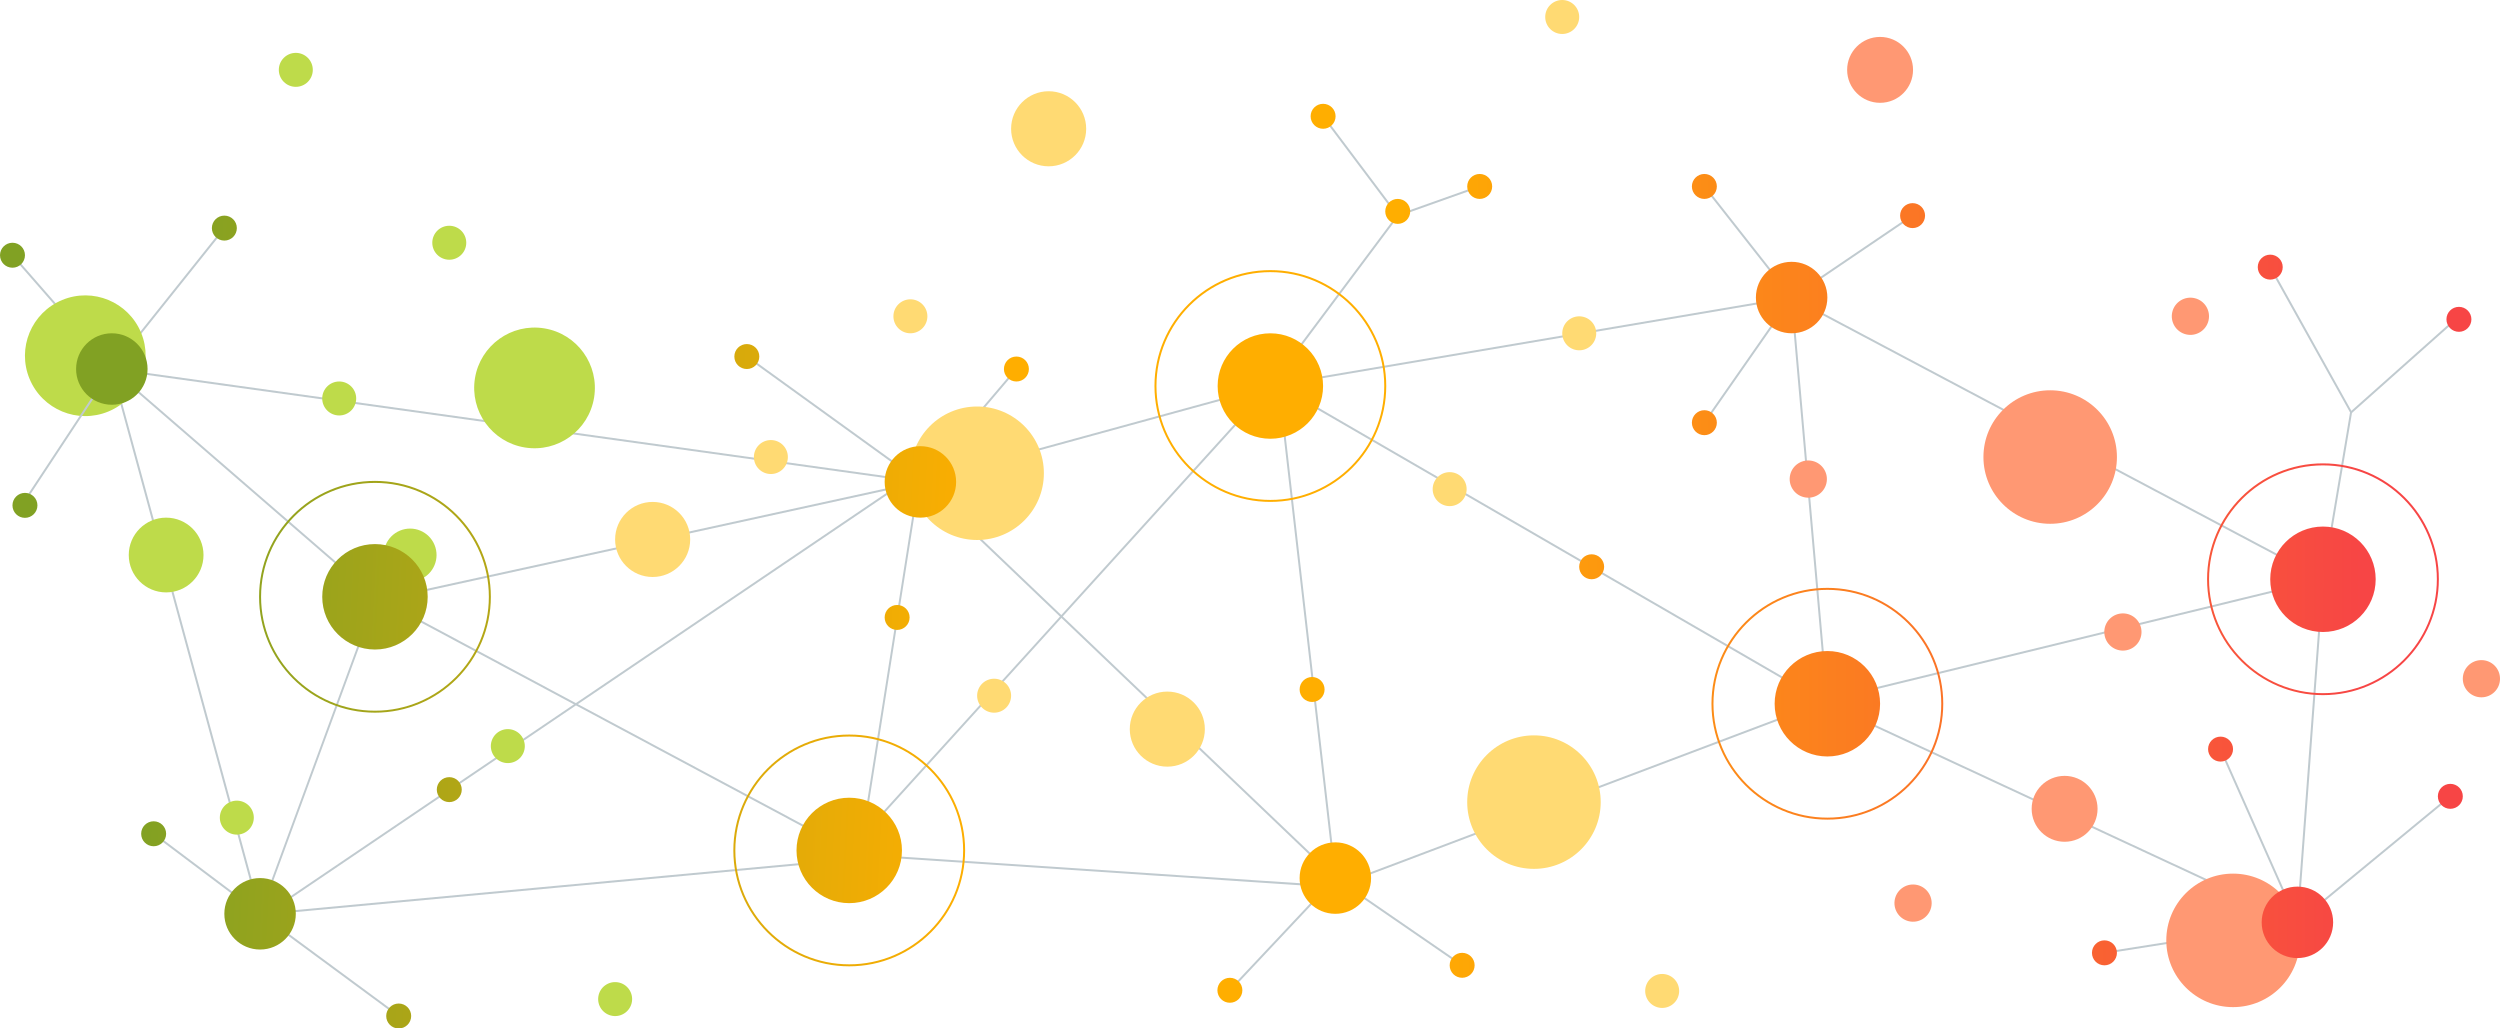 <?xml version="1.0" encoding="UTF-8"?><svg xmlns="http://www.w3.org/2000/svg" xmlns:xlink="http://www.w3.org/1999/xlink" viewBox="0 0 1249.45 514.02"><defs><style>.cls-1{fill:#ff9873;}.cls-1,.cls-2,.cls-3{mix-blend-mode:multiply;}.cls-1,.cls-2,.cls-3,.cls-4,.cls-5,.cls-6{stroke-width:0px;}.cls-2{fill:#bedb4a;}.cls-3{fill:#ffda73;}.cls-4{fill:url(#linear-gradient);}.cls-5{fill:url(#linear-gradient-2);}.cls-7{isolation:isolate;}.cls-6{fill:#c0cacf;}</style><linearGradient id="linear-gradient" x1="1181.91" y1="276.52" x2="699.56" y2="276.52" gradientUnits="userSpaceOnUse"><stop offset="0" stop-color="#f74545"/><stop offset="1" stop-color="#ffae00"/></linearGradient><linearGradient id="linear-gradient-2" x1="73.03" y1="306.58" x2="493.29" y2="328.49" gradientUnits="userSpaceOnUse"><stop offset="0" stop-color="#81a123"/><stop offset="1" stop-color="#ffae00"/></linearGradient></defs><g class="cls-7"><g id="Layer_2"><g id="Layer_1-2"><polygon class="cls-6" points="912.78 351.76 894.97 149.3 634.99 193.42 460.02 241.36 459.92 241.34 55.82 184.93 55.96 183.93 459.96 240.34 634.77 192.45 895.87 148.13 913.78 351.68 912.78 351.76"/><path class="cls-6" d="M1148.65,461.74l-.66-.31-234.93-109.26-1.35-.78-244.26,92.23h-.11s-238.27-15.91-238.27-15.91l1.35-8.57-5.9,6.5-136.67-73.09-152.86,103.46,291.8-27.18.09,1-295.68,27.55,155.66-105.35-96.62-51.67-2.48.54-57.86,157.45L54.98,182.98l132.7,114.87,2.71,1.45,257.64-56.35,12.63-8.55-.95,5.99.43-.09,70.28,67.1,104.11-114.81.74.67-104.13,114.83,135.58,129.44-28.14-245.54,273.23,158.3,3.99-1.51,245.72-59.93-12.87,172.88ZM912.92,350.94l.6.35,234.23,108.93,12.66-170.07-244.33,59.59-3.17,1.2ZM56.81,185.88l73.25,269.18,56.97-155.02,1.87-.41-1.82-.99L56.81,185.88ZM430.24,426.79l237.06,15.82,243.3-91.87-270.8-156.89,28.23,246.31-137.56-131.33-98.81,108.97-1.42,8.99ZM288.81,351.93l135.52,72.47,6.4-7.06,27.78-175.66-10.06,2.2-159.63,108.04ZM459.55,241.46l-27.6,174.54,97.8-107.85-69.91-66.75-.29.06ZM191.76,300.03l96.05,51.37,157.99-106.93-254.05,55.57ZM459.32,236.52l-8.64,5.85,8-1.75.65-4.1Z"/><polygon class="cls-6" points="895.32 149.39 851.41 93.5 852.2 92.88 895.53 148.04 955.59 107.34 956.15 108.17 895.32 149.39"/><polygon class="cls-6" points="1160.74 289.94 895.58 149.37 852.22 211.54 851.4 210.97 895.26 148.07 895.65 148.28 1161.21 289.06 1160.74 289.94"/><polygon class="cls-6" points="1051.84 476.71 1051.68 475.72 1147.99 460.51 1224.31 397.61 1224.94 398.38 1148.42 461.45 1148.28 461.47 1051.84 476.71"/><rect class="cls-6" x="1128.5" y="370.32" width="1" height="94.72" transform="translate(-72.38 493.71) rotate(-23.92)"/><polygon class="cls-6" points="615.03 495.26 614.3 494.58 667.31 438.19 731.03 482.04 730.47 482.86 667.45 439.5 615.03 495.26"/><polygon class="cls-6" points="55.91 185.21 5.86 127.89 6.61 127.23 55.88 183.65 111.73 113.68 112.52 114.31 55.91 185.21"/><circle class="cls-2" cx="42.63" cy="177.79" r="30.16" transform="translate(-64.79 29.85) rotate(-22.5)"/><circle class="cls-2" cx="267.13" cy="193.86" r="30.16" transform="translate(32.99 426.49) rotate(-80.78)"/><circle class="cls-2" cx="204.97" cy="277.39" r="13.21" transform="translate(-90.55 99.55) rotate(-22.5)"/><rect class="cls-6" x="-5.23" y="216.82" width="78.83" height="1" transform="translate(-166.05 126.19) rotate(-56.59)"/><polygon class="cls-6" points="198.97 508.18 129.68 457.11 76.49 417.1 77.09 416.3 130.28 456.31 199.56 507.38 198.97 508.18"/><polygon class="cls-6" points="460.07 241.52 372.96 178.6 373.54 177.79 459.91 240.17 507.6 184.11 508.36 184.75 460.07 241.52"/><circle class="cls-3" cx="488.35" cy="236.52" r="33.36"/><circle class="cls-3" cx="766.64" cy="400.88" r="33.36"/><circle class="cls-1" cx="1024.64" cy="228.42" r="33.36"/><circle class="cls-1" cx="1116.03" cy="469.98" r="33.36"/><circle class="cls-1" cx="1031.85" cy="404.23" r="16.47"/><circle class="cls-1" cx="1060.98" cy="315.86" r="9.3" transform="translate(87.41 842.74) rotate(-45)"/><circle class="cls-1" cx="1094.76" cy="158.09" r="9.3" transform="translate(689.38 1187.24) rotate(-76.72)"/><circle class="cls-1" cx="1240.16" cy="339.21" r="9.3"/><circle class="cls-1" cx="956.15" cy="451.38" r="9.3" transform="translate(297.16 1278.25) rotate(-76.72)"/><circle class="cls-1" cx="903.78" cy="239.45" r="9.3" transform="translate(463.09 1064.04) rotate(-76.72)"/><circle class="cls-1" cx="939.63" cy="34.92" r="16.47"/><polygon class="cls-6" points="635.3 193.23 634.5 192.63 697.93 107.76 660.86 58.42 661.66 57.82 699.18 107.76 635.3 193.23"/><rect class="cls-6" x="697.3" y="99.97" width="43.48" height="1" transform="translate(7.87 246.6) rotate(-19.57)"/><polygon class="cls-6" points="1161.47 289.59 1160.48 289.42 1174.5 206.13 1134.18 133.76 1135.06 133.27 1175.54 205.95 1175.52 206.12 1161.47 289.59"/><rect class="cls-6" x="1166.19" y="182.32" width="69.84" height="1" transform="translate(182.38 844.85) rotate(-41.67)"/><path class="cls-4" d="M634.9,250.84c-31.94,0-57.92-25.98-57.92-57.92s25.98-57.92,57.92-57.92,57.92,25.98,57.92,57.92-25.98,57.92-57.92,57.92ZM634.9,136.01c-31.38,0-56.92,25.53-56.92,56.92s25.53,56.92,56.92,56.92,56.92-25.53,56.92-56.92-25.53-56.92-56.92-56.92ZM913.28,409.64c-31.94,0-57.92-25.98-57.92-57.92s25.98-57.92,57.92-57.92,57.92,25.98,57.92,57.92-25.98,57.92-57.92,57.92ZM913.28,294.8c-31.38,0-56.92,25.53-56.92,56.92s25.53,56.92,56.92,56.92,56.92-25.53,56.92-56.92-25.53-56.92-56.92-56.92ZM1160.97,347.42c-31.94,0-57.92-25.98-57.92-57.92s25.98-57.92,57.92-57.92,57.92,25.98,57.92,57.92-25.98,57.92-57.92,57.92ZM1160.97,232.59c-31.38,0-56.92,25.53-56.92,56.92s25.53,56.92,56.92,56.92,56.92-25.53,56.92-56.92-25.53-56.92-56.92-56.92ZM634.9,219.28c14.55,0,26.35-11.8,26.35-26.35s-11.8-26.35-26.35-26.35-26.35,11.8-26.35,26.35,11.8,26.35,26.35,26.35ZM667.38,456.71c9.86,0,17.86-7.99,17.86-17.86s-7.99-17.86-17.86-17.86-17.86,7.99-17.86,17.86,7.99,17.86,17.86,17.86ZM895.42,166.57c9.86,0,17.86-7.99,17.86-17.86s-7.99-17.86-17.86-17.86-17.86,7.99-17.86,17.86,7.99,17.86,17.86,17.86ZM1148.2,478.83c9.86,0,17.86-7.99,17.86-17.86s-7.99-17.86-17.86-17.86-17.86,7.99-17.86,17.86,7.99,17.86,17.86,17.86ZM661.26,64.36c3.44,0,6.24-2.79,6.24-6.24s-2.79-6.24-6.24-6.24-6.24,2.79-6.24,6.24,2.79,6.24,6.24,6.24ZM739.52,99.42c3.44,0,6.24-2.79,6.24-6.24s-2.79-6.24-6.24-6.24-6.24,2.79-6.24,6.24,2.79,6.24,6.24,6.24ZM698.56,111.89c3.44,0,6.24-2.79,6.24-6.24s-2.79-6.24-6.24-6.24-6.24,2.79-6.24,6.24,2.79,6.24,6.24,6.24ZM614.67,501.16c3.44,0,6.24-2.79,6.24-6.24s-2.79-6.24-6.24-6.24-6.24,2.79-6.24,6.24,2.79,6.24,6.24,6.24ZM655.76,350.83c3.44,0,6.24-2.79,6.24-6.24s-2.79-6.24-6.24-6.24-6.24,2.79-6.24,6.24,2.79,6.24,6.24,6.24ZM730.75,488.68c3.44,0,6.24-2.79,6.24-6.24s-2.79-6.24-6.24-6.24-6.24,2.79-6.24,6.24,2.79,6.24,6.24,6.24ZM795.48,289.5c3.44,0,6.24-2.79,6.24-6.24s-2.79-6.24-6.24-6.24-6.24,2.79-6.24,6.24,2.79,6.24,6.24,6.24ZM851.81,99.42c3.44,0,6.24-2.79,6.24-6.24s-2.79-6.24-6.24-6.24-6.24,2.79-6.24,6.24,2.79,6.24,6.24,6.24ZM851.81,217.49c3.44,0,6.24-2.79,6.24-6.24s-2.79-6.24-6.24-6.24-6.24,2.79-6.24,6.24,2.79,6.24,6.24,6.24ZM955.87,114c3.44,0,6.24-2.79,6.24-6.24s-2.79-6.24-6.24-6.24-6.24,2.79-6.24,6.24,2.79,6.24,6.24,6.24ZM1134.62,139.75c3.44,0,6.24-2.79,6.24-6.24s-2.79-6.24-6.24-6.24-6.24,2.79-6.24,6.24,2.79,6.24,6.24,6.24ZM1228.92,165.84c3.44,0,6.24-2.79,6.24-6.24s-2.79-6.24-6.24-6.24-6.24,2.79-6.24,6.24,2.79,6.24,6.24,6.24ZM1051.76,482.45c3.44,0,6.24-2.79,6.24-6.24s-2.79-6.24-6.24-6.24-6.24,2.79-6.24,6.24,2.79,6.24,6.24,6.24ZM1224.63,404.23c3.44,0,6.24-2.79,6.24-6.24s-2.79-6.24-6.24-6.24-6.24,2.79-6.24,6.24,2.79,6.24,6.24,6.24ZM1109.79,380.63c3.44,0,6.24-2.79,6.24-6.24s-2.79-6.24-6.24-6.24-6.24,2.79-6.24,6.24,2.79,6.24,6.24,6.24ZM913.28,378.07c14.56,0,26.35-11.8,26.35-26.35s-11.8-26.35-26.35-26.35-26.35,11.8-26.35,26.35,11.8,26.35,26.35,26.35ZM1160.97,315.86c14.56,0,26.35-11.8,26.35-26.35s-11.8-26.35-26.35-26.35-26.35,11.8-26.35,26.35,11.8,26.35,26.35,26.35Z"/><path class="cls-5" d="M424.43,482.95c-31.94,0-57.92-25.98-57.92-57.92s25.98-57.92,57.92-57.92,57.92,25.98,57.92,57.92-25.98,57.92-57.92,57.92ZM424.43,368.11c-31.38,0-56.92,25.53-56.92,56.92s25.53,56.92,56.92,56.92,56.92-25.53,56.92-56.92-25.53-56.92-56.92-56.92ZM187.4,356.18c-31.94,0-57.92-25.98-57.92-57.92s25.98-57.92,57.92-57.92,57.92,25.98,57.92,57.92-25.98,57.92-57.92,57.92ZM187.4,241.35c-31.38,0-56.92,25.53-56.92,56.92s25.53,56.92,56.92,56.92,56.92-25.53,56.92-56.92-25.53-56.92-56.92-56.92ZM459.99,258.71c9.86,0,17.86-7.99,17.86-17.86s-7.99-17.86-17.86-17.86-17.86,7.99-17.86,17.86,7.99,17.86,17.86,17.86ZM129.98,474.56c9.86,0,17.86-7.99,17.86-17.86s-7.99-17.86-17.86-17.86-17.86,7.99-17.86,17.86,7.99,17.86,17.86,17.86ZM55.89,202.29c9.86,0,17.86-7.99,17.86-17.86s-7.99-17.86-17.86-17.86-17.86,7.99-17.86,17.86,7.99,17.86,17.86,17.86ZM6.24,133.8c3.44,0,6.24-2.79,6.24-6.24s-2.79-6.24-6.24-6.24-6.24,2.79-6.24,6.24,2.79,6.24,6.24,6.24ZM12.47,258.81c3.44,0,6.24-2.79,6.24-6.24s-2.79-6.24-6.24-6.24-6.24,2.79-6.24,6.24,2.79,6.24,6.24,6.24ZM224.54,400.88c3.44,0,6.24-2.79,6.24-6.24s-2.79-6.24-6.24-6.24-6.24,2.79-6.24,6.24,2.79,6.24,6.24,6.24ZM76.79,422.94c3.44,0,6.24-2.79,6.24-6.24s-2.79-6.24-6.24-6.24-6.24,2.79-6.24,6.24,2.79,6.24,6.24,6.24ZM199.26,514.02c3.44,0,6.24-2.79,6.24-6.24s-2.79-6.24-6.24-6.24-6.24,2.79-6.24,6.24,2.79,6.24,6.24,6.24ZM373.25,184.43c3.44,0,6.24-2.79,6.24-6.24s-2.79-6.24-6.24-6.24-6.24,2.79-6.24,6.24,2.79,6.24,6.24,6.24ZM507.98,190.67c3.44,0,6.24-2.79,6.24-6.24s-2.79-6.24-6.24-6.24-6.24,2.79-6.24,6.24,2.79,6.24,6.24,6.24ZM448.37,314.83c3.44,0,6.24-2.79,6.24-6.24s-2.79-6.24-6.24-6.24-6.24,2.79-6.24,6.24,2.79,6.24,6.24,6.24ZM424.43,451.38c14.55,0,26.35-11.8,26.35-26.35s-11.8-26.35-26.35-26.35-26.35,11.8-26.35,26.35,11.8,26.35,26.35,26.35ZM187.4,324.62c14.55,0,26.35-11.8,26.35-26.35s-11.8-26.35-26.35-26.35-26.35,11.8-26.35,26.35,11.8,26.35,26.35,26.35ZM105.89,114c0-3.44,2.79-6.24,6.24-6.24s6.24,2.79,6.24,6.24-2.79,6.24-6.24,6.24-6.24-2.79-6.24-6.24Z"/><circle class="cls-3" cx="326.18" cy="269.61" r="18.76"/><circle class="cls-3" cx="583.4" cy="364.4" r="18.76"/><circle class="cls-3" cx="524.09" cy="64.36" r="18.76"/><circle class="cls-3" cx="385.27" cy="228.42" r="8.49"/><circle class="cls-3" cx="455" cy="158.09" r="8.49" transform="translate(21.48 368.03) rotate(-45)"/><circle class="cls-3" cx="724.51" cy="244.46" r="8.49"/><circle class="cls-3" cx="830.72" cy="495.26" r="8.49" transform="translate(-126.29 355.6) rotate(-22.5)"/><circle class="cls-3" cx="496.84" cy="347.7" r="8.49" transform="translate(-95.24 216.6) rotate(-22.5)"/><circle class="cls-3" cx="789.25" cy="166.57" r="8.49" transform="translate(498.4 918.95) rotate(-80.78)"/><circle class="cls-3" cx="780.76" cy="8.49" r="8.49"/><circle class="cls-2" cx="169.53" cy="199.15" r="8.49"/><circle class="cls-2" cx="224.54" cy="121.32" r="8.49"/><circle class="cls-2" cx="147.84" cy="34.92" r="8.49" transform="translate(18.61 114.76) rotate(-45)"/><circle class="cls-2" cx="253.8" cy="372.89" r="8.49" transform="translate(-123.38 125.51) rotate(-22.5)"/><circle class="cls-2" cx="307.42" cy="499.3" r="8.49" transform="translate(-234.67 722.77) rotate(-80.78)"/><circle class="cls-2" cx="118.36" cy="408.64" r="8.49" transform="translate(-147.37 76.4) rotate(-22.5)"/><circle class="cls-2" cx="83.03" cy="277.39" r="18.68"/></g></g></g></svg>